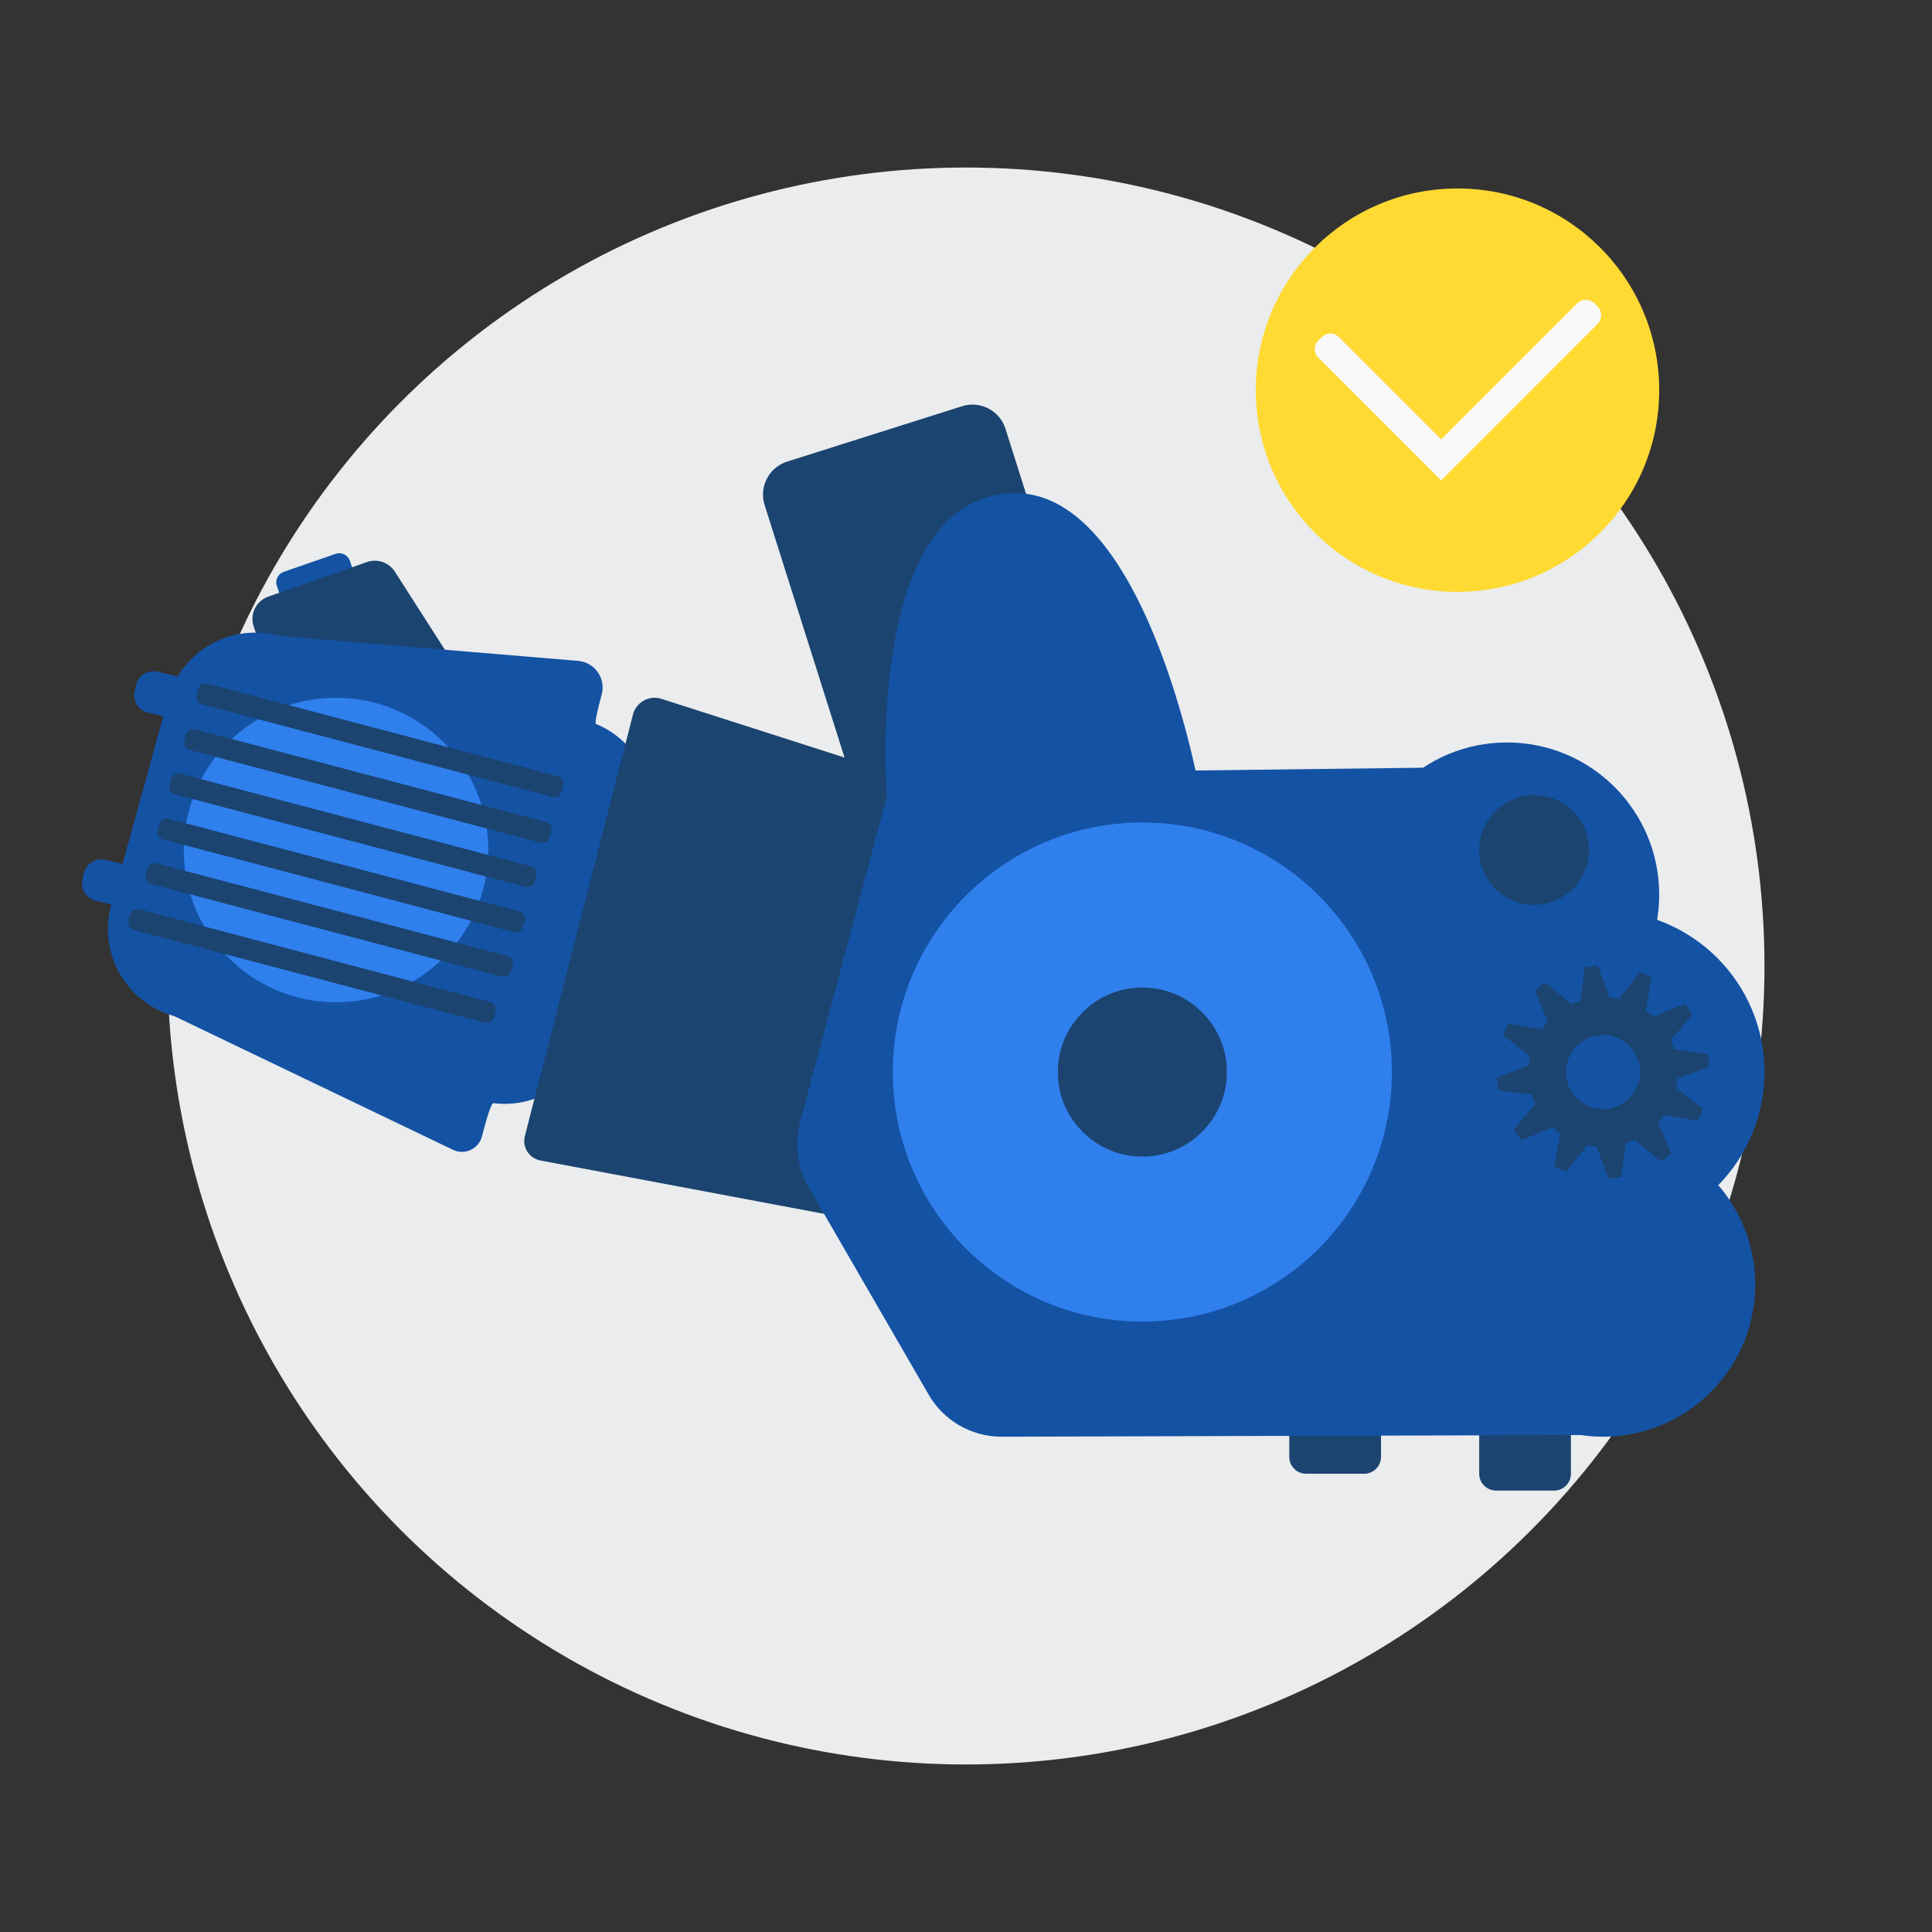 <?xml version="1.0" encoding="utf-8"?>
<!-- Generator: Adobe Illustrator 27.4.1, SVG Export Plug-In . SVG Version: 6.00 Build 0)  -->
<svg version="1.1" id="Слой_3" xmlns="http://www.w3.org/2000/svg" xmlns:xlink="http://www.w3.org/1999/xlink" x="0px" y="0px"
	 viewBox="0 0 1000 1000" style="enable-background:new 0 0 1000 1000;" xml:space="preserve">
<rect x="0" y="0" width="1000" height="1000" fill="#333333" stroke="none"/>
<style type="text/css">
	.st0{fill:#EAECED;}
	.st1{fill:#FFDA33;}
	.st2{fill:#F9F9F9;}
	.st3{fill:#1452A4;}
	.st4{fill:#1B4470;}
	.st5{fill:#2F7FED;}
</style>
<g>
	<circle class="st0" cx="500" cy="500" r="413.29"/>
	<circle class="st1" cx="754.4" cy="201.95" r="104.4"/>
	<path class="st2" d="M826.82,167.76l-70.26,70.28h-0.02l-10.61,10.62h-0.02l-10.62-10.62l-53-53c-2.39-2.4-2.39-6.27,0-8.65
		l1.99-1.97c2.39-2.4,6.25-2.4,8.64,0l53,53l70.28-70.28c2.56-2.56,6.7-2.56,9.27,0l1.35,1.35
		C829.38,161.05,829.38,165.21,826.82,167.76z"/>
	<circle class="st3" cx="780.03" cy="463.07" r="78.77"/>
	<circle class="st3" cx="829.73" cy="664.87" r="78.77"/>
	<path class="st4" d="M706.1,762.8h-30.07c-4.81,0-8.7-3.9-8.7-8.7v-31.38h47.47v31.38C714.8,758.91,710.91,762.8,706.1,762.8z"/>
	<path class="st4" d="M804.41,771.51h-30.07c-4.81,0-8.7-3.9-8.7-8.7v-31.38h47.47v31.38C813.11,767.61,809.21,771.51,804.41,771.51
		z"/>
	<path class="st4" d="M577.96,403.73L453.3,443.19l-57.54-181.82c-2.98-9.41,2.24-19.46,11.65-22.44l90.57-28.67
		c9.41-2.98,19.46,2.24,22.44,11.65L577.96,403.73z"/>
	<path class="st3" d="M102.68,374.88l-26.02-6c-5-1.15-8.12-6.14-6.97-11.15l0.71-3.09c1.15-5,6.14-8.12,11.15-6.97l26.02,6
		L102.68,374.88z"/>
	<path class="st3" d="M75.69,472.29l-26.02-6c-5-1.15-8.12-6.14-6.97-11.15l0.71-3.09c1.15-5,6.14-8.12,11.15-6.97l26.02,6
		L75.69,472.29z"/>
	<path class="st3" d="M179.81,304.22l-26.85,9.32c-3.01,1.04-6.3-0.55-7.34-3.56l-2.31-6.66c-1.04-3.01,0.55-6.3,3.56-7.34
		l26.85-9.32c3.01-1.04,6.3,0.55,7.34,3.56l2.31,6.66C184.41,299.89,182.82,303.17,179.81,304.22z"/>
	<path class="st4" d="M252.74,371.42l-96.88,23.03l-24.51-70c-2.24-6.41,1.13-13.42,7.54-15.66l51.07-17.88
		c5.37-1.88,11.34,0.18,14.41,4.97L252.74,371.42z"/>
	<path class="st3" d="M234.48,595.15l-144.25-69.2c-24.91-6.87-39.53-32.63-32.66-57.54l29.4-106.61
		c6.87-24.91,32.63-39.53,57.54-32.66l154.69,12.92c8.63,0.72,14.49,9.09,12.23,17.44c-2.03,7.5-3.78,14.87-2.93,15.22
		c21.53,8.88,33.55,32.64,27.2,55.67L306.29,537c-6.26,22.69-28.19,36.85-50.88,34c-1.23-0.15-3.84,8.97-5.95,17.17
		C247.8,594.7,240.56,598.06,234.48,595.15z"/>
	<path class="st4" d="M327.62,369.86l-55.95,218.2c-1.47,5.73,2.21,11.51,8.02,12.6l167.28,31.47l39.16-224.31l-143.78-46.1
		C336.02,359.68,329.28,363.41,327.62,369.86z"/>
	<path class="st3" d="M521.75,255.37c-74.79,5.96-62.67,156.56-62.67,156.56l162.11-1.49C621.19,410.45,592.91,249.7,521.75,255.37z
		"/>
	<path class="st3" d="M736.58,397.37l-274.46,3.32l-47.96,180.07c-3.05,11.45-1.43,23.64,4.5,33.89l62.01,107.22
		c7.79,13.47,22.18,21.77,37.75,21.77l299.48-0.88l-18.92-40.59c-6.36-13.64-10.43-28.23-12.05-43.19l-9.58-88.47l-36.86-82.67
		c-9.01-20.2-11.87-42.6-8.24-64.41L736.58,397.37z"/>
	<circle class="st5" cx="591.28" cy="554.89" r="129.16"/>
	<circle class="st4" cx="591.28" cy="554.89" r="43.75"/>
	<circle class="st5" cx="173.93" cy="439.97" r="78.81"/>
	<path class="st4" d="M285.99,412.5l-181.55-47.95c-2.09-0.55-3.33-2.69-2.78-4.78l0.83-3.15c0.55-2.09,2.69-3.33,4.78-2.78
		l181.55,47.95c2.09,0.55,3.33,2.69,2.78,4.78l-0.83,3.15C290.22,411.8,288.08,413.05,285.99,412.5z"/>
	<path class="st4" d="M279.74,436.16L98.18,388.21c-2.09-0.55-3.33-2.69-2.78-4.78l0.83-3.15c0.55-2.09,2.69-3.33,4.78-2.78
		l181.55,47.95c2.09,0.55,3.33,2.69,2.78,4.78l-0.83,3.15C283.96,435.47,281.83,436.72,279.74,436.16z"/>
	<path class="st4" d="M272.06,459.1L90.5,411.15c-2.09-0.55-3.33-2.69-2.78-4.78l0.83-3.15c0.55-2.09,2.69-3.33,4.78-2.78
		l181.55,47.95c2.09,0.55,3.33,2.69,2.78,4.78l-0.83,3.15C276.28,458.41,274.14,459.65,272.06,459.1z"/>
	<path class="st4" d="M265.89,482.43L84.34,434.47c-2.09-0.55-3.33-2.69-2.78-4.78l0.83-3.15c0.55-2.09,2.69-3.33,4.78-2.78
		l181.55,47.95c2.09,0.55,3.33,2.69,2.78,4.78l-0.83,3.15C270.12,481.73,267.98,482.98,265.89,482.43z"/>
	<path class="st4" d="M259.79,505.54L78.24,457.58c-2.09-0.55-3.33-2.69-2.78-4.78l0.83-3.15c0.55-2.09,2.69-3.33,4.78-2.78
		l181.55,47.95c2.09,0.55,3.33,2.69,2.78,4.78l-0.83,3.15C264.02,504.84,261.88,506.09,259.79,505.54z"/>
	<path class="st4" d="M250.87,529.33L69.32,481.38c-2.09-0.55-3.33-2.69-2.78-4.78l0.83-3.15c0.55-2.09,2.69-3.33,4.78-2.78
		l181.55,47.95c2.09,0.55,3.33,2.69,2.78,4.78l-0.83,3.15C255.1,528.64,252.96,529.88,250.87,529.33z"/>
	<circle class="st4" cx="794.04" cy="439.97" r="28.4"/>
	<circle class="st3" cx="829.73" cy="554.89" r="83.57"/>
	<g>
		<g>
			<g>
				<g>
					<g>
						<path class="st4" d="M860.64,578.09c0.25-0.33,0.48-0.68,0.72-1.02l17.35,2.94c1.03-2.01,1.93-4.06,2.7-6.14l-13.92-10.76
							c0.36-1.61,0.6-3.22,0.74-4.85l16.48-6.12c-0.11-2.23-0.37-4.46-0.75-6.65l-17.42-2.37c-0.5-1.55-1.08-3.08-1.77-4.56
							l11.22-13.56c-1.2-1.86-2.54-3.65-3.98-5.38l-16.27,6.67c-0.9-0.81-1.82-1.58-2.81-2.32c-0.34-0.26-0.68-0.49-1.02-0.72
							l2.94-17.35c-2-1.03-4.05-1.93-6.13-2.69l-10.76,13.91c-1.61-0.35-3.22-0.6-4.85-0.74l-6.12-16.48
							c-2.24,0.11-4.46,0.37-6.66,0.75l-2.35,17.42c-1.56,0.5-3.08,1.09-4.57,1.77l-13.56-11.21c-1.86,1.2-3.65,2.53-5.38,3.98
							l6.67,16.28c-0.81,0.89-1.59,1.82-2.33,2.8c-0.25,0.34-0.48,0.68-0.72,1.02l-17.35-2.94c-1.03,2.01-1.93,4.06-2.7,6.14
							l13.92,10.76c-0.35,1.6-0.6,3.23-0.74,4.85l-16.48,6.13c0.11,2.23,0.36,4.46,0.75,6.66l17.43,2.36
							c0.48,1.56,1.07,3.08,1.77,4.57l-11.22,13.55c1.2,1.87,2.54,3.66,3.98,5.39l16.28-6.67c0.89,0.82,1.83,1.6,2.81,2.34
							c0.33,0.25,0.67,0.48,1.02,0.73l-2.94,17.34c2.01,1.03,4.05,1.94,6.13,2.69l10.77-13.91c1.6,0.35,3.22,0.59,4.84,0.73
							l6.13,16.49c2.23-0.11,4.46-0.37,6.66-0.75l2.36-17.43c1.55-0.49,3.08-1.08,4.57-1.77l13.56,11.22
							c1.86-1.2,3.66-2.54,5.38-3.98l-6.67-16.28C859.13,580.01,859.91,579.08,860.64,578.09z M845.06,566.38
							c-6.35,8.47-18.37,10.18-26.84,3.83c-8.47-6.35-10.18-18.36-3.83-26.82c6.36-8.47,18.37-10.18,26.84-3.83
							C849.69,545.91,851.4,557.92,845.06,566.38z"/>
					</g>
				</g>
			</g>
		</g>
	</g>
</g>
</svg>
